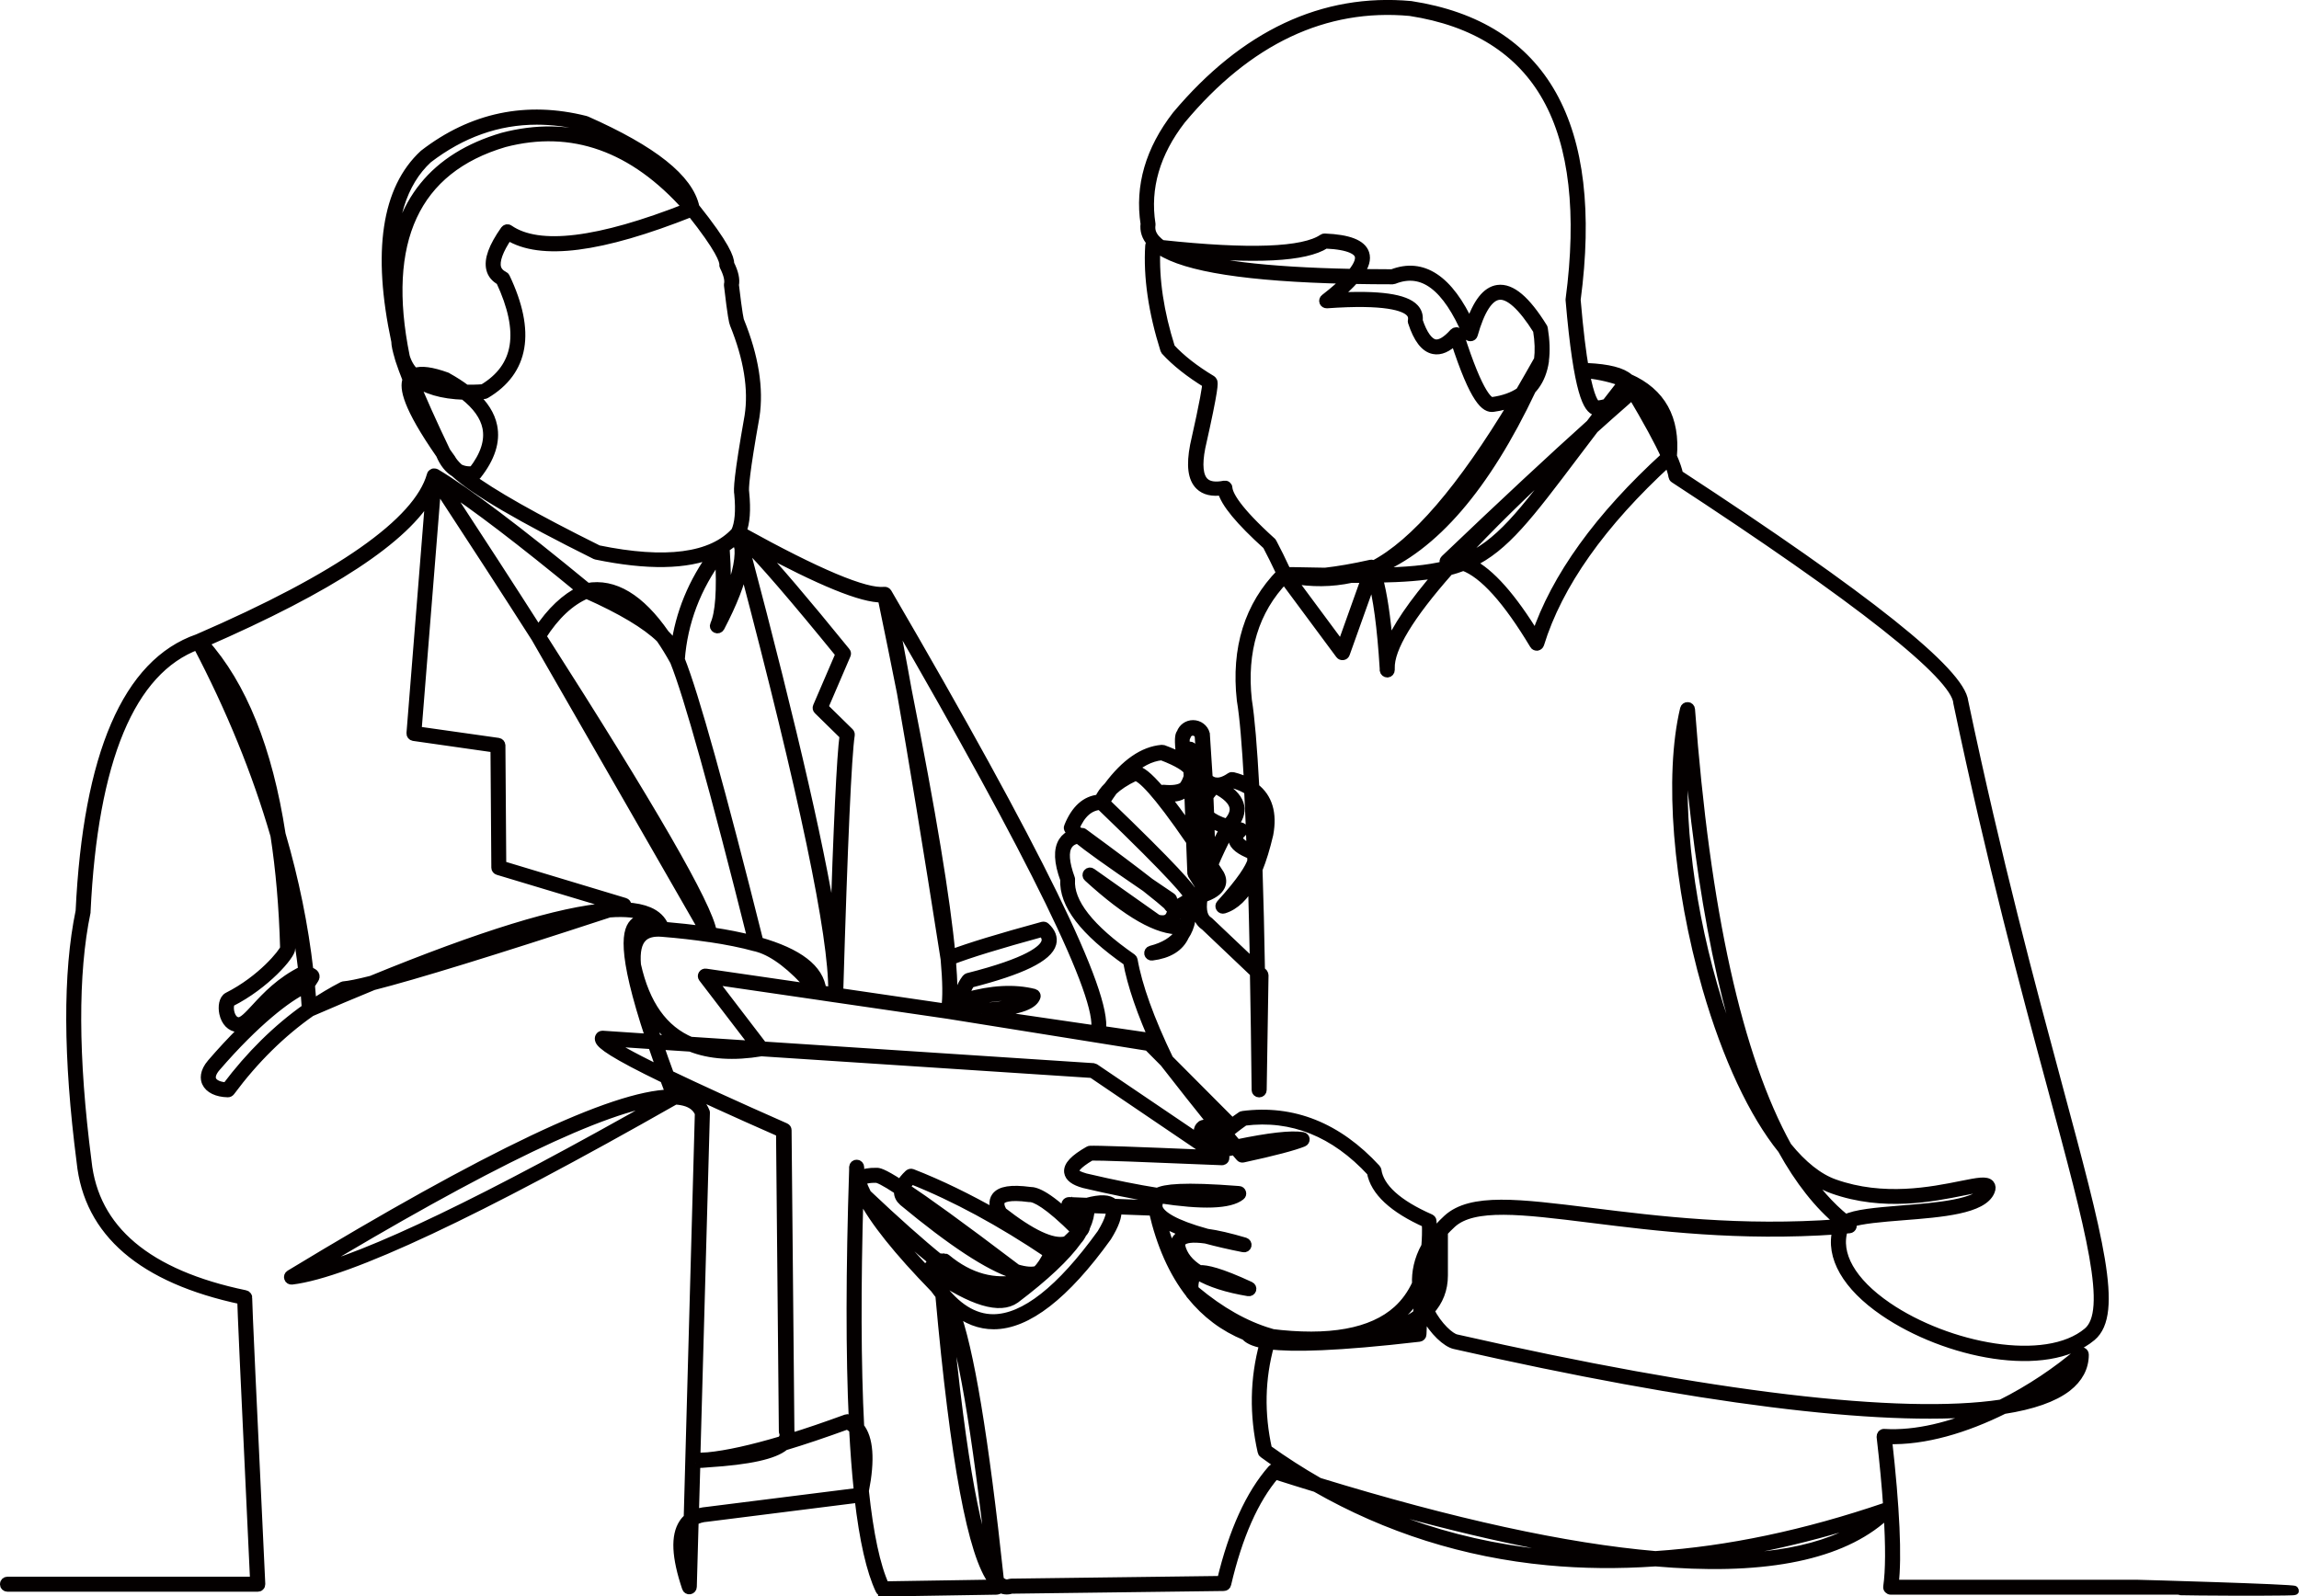 <?xml version="1.0" encoding="UTF-8"?><svg id="_レイヤー_2" xmlns="http://www.w3.org/2000/svg" viewBox="0 0 187.75 130.4"><defs><style>.cls-1{fill:#040000;stroke:#040000;stroke-width:.75px;}</style></defs><g id="_レイヤー_1-2"><path class="cls-1" d="M72.09,130.02c-.09,0-.18-.05-.22-.14-.74-1.56-1.31-4.07-1.71-7.51l-12.39,1.56c-.45.03-.81.14-1.09.32l-.15,5.38c0,.11-.09.21-.2.23-.12.02-.23-.05-.26-.16-.85-2.53-.93-4.24-.25-5.26.11-.17.24-.31.39-.43l.13-4.72h0s.78-28.35.78-28.35c-.18-.44-.52-.74-1.03-.92-.27-.09-.59-.15-.95-.17-16.19,9.21-26.72,14.16-31.31,14.71-.11.01-.22-.05-.25-.16-.04-.1,0-.22.1-.28,16.16-9.8,26.37-14.65,31.06-14.75-.16-.43-.32-.85-.47-1.25-4.28-2.07-5.15-2.78-5.29-3.13-.05-.12-.03-.22,0-.28.04-.09.13-.14.23-.14l3.89.26c-2.44-7.32-1.91-8.96-1.22-9.51.37-.3.87-.32,1.53-.05-.16-.15-.36-.27-.6-.38-.71-.31-1.73-.42-3.05-.32-9.52,3.12-15.89,5.08-19.28,5.94-1.62.66-3.31,1.38-5.09,2.15-2.41,1.69-4.62,3.86-6.58,6.5-.05.06-.12.1-.2.1-.88-.02-1.52-.33-1.75-.84-.12-.26-.22-.82.43-1.57,3.38-3.92,6.16-5.97,7.55-6.56-.02-.18-.04-.35-.06-.53-1.65.84-2.73,2.01-3.53,2.88-.72.77-1.24,1.33-1.82,1.3-.57-.04-1-.48-1.15-1.18-.11-.52-.03-1.14.34-1.33,2.77-1.4,4.52-3.59,4.63-3.97-.09-3.35-.36-6.43-.79-9.22-1.49-5.14-3.61-10.34-6.34-15.54-5.46,2.03-8.51,9.36-9.1,21.78,0,.01,0,.03,0,.04-1.04,5-1.02,11.84.08,20.34.58,5.59,4.93,9.25,12.93,10.91.06.01.12.05.16.11.03.04.04.1.03.15-.01.39.35,8.26,1.07,23.38,0,.06-.02.13-.07.17-.04.05-.11.07-.17.07H.61c-.13,0-.24-.1-.24-.24s.11-.24.24-.24h20.19c-.87-18.29-1.03-22.14-1.05-22.99-8.12-1.72-12.53-5.51-13.12-11.28-1.1-8.53-1.13-15.42-.08-20.47.61-12.78,3.84-20.27,9.61-22.26,0,0,0,0,0,0,11.55-5,17.98-9.5,19.07-13.35,0-.01,0-.03.01-.04.01-.03.03-.06.06-.08.02-.02.05-.04.08-.05.03-.01.06-.02.1-.01.02,0,.04,0,.06.01.02,0,.03.01.05.02,2.53,1.51,6.69,4.65,12.37,9.33,2.18-.4,4.31.88,6.34,3.81.37.36.65.72.86,1.07.36-2.76,1.42-5.34,3.16-7.7-2.24.97-5.46,1.02-9.63.16-.02,0-.04-.01-.06-.02-6.09-3.03-9.87-5.24-11.48-6.72-.49-.29-.89-.79-1.18-1.49-2.75-3.96-2.98-5.43-2.72-6.1-.24-.6-.43-1.13-.58-1.58-.02-.07-.04-.13-.06-.2,0,0,0,0,0-.01-.18-.6-.28-1.04-.28-1.34-1.56-7.3-.79-12.44,2.29-15.28,3.95-3.05,8.39-3.97,13.19-2.76.01,0,.03,0,.04.01,5.49,2.43,8.4,4.75,8.9,7.09,2.49,3.12,2.84,4.15,2.84,4.63.35.7.47,1.26.38,1.71.29,2.45.4,2.9.44,2.97,1.17,2.89,1.59,5.5,1.24,7.78-.81,4.55-.91,5.9-.84,6.22.14,1.41.06,2.45-.23,3.17,6.18,3.42,10.1,5.07,11.64,4.89.1-.01.19.04.24.12,12.26,21.04,17.99,32.75,17.48,35.74l3.7.54c.05,0,.1.03.14.07l.69.7c-1.24-2.72-2.04-5.05-2.38-6.93-3.56-2.49-5.24-4.68-5.13-6.71-.52-1.43-.56-2.44-.14-3.1.18-.28.45-.49.8-.62-.43-.4-.39-.5-.34-.61.56-1.38,1.39-2.14,2.49-2.23.15-.36.4-.71.74-1.04,1.4-1.88,2.86-2.89,4.37-3.02.04,0,.07,0,.11.01.6.22,1.09.44,1.48.66-.02-.03-.04-.07-.04-.11-.17-1.36-.11-1.74.03-1.89.14-.41.53-.69.97-.69.47,0,.88.31,1,.76,0,.01,0,.03,0,.04l.22,3.4s0,.03,0,.05v.11c.14.14.33.27.57.32.02,0,.03,0,.05,0,.3.05.7-.04,1.22-.4.06-.04.13-.05.2-.03.49.12.91.29,1.28.49-.17-3.13-.36-5.39-.59-6.75-.47-4.23.62-7.71,3.23-10.37-.41-.87-.79-1.64-1.13-2.28-2.22-2.01-3.43-3.47-3.67-4.45-.81.11-1.42-.03-1.83-.43-.6-.58-.73-1.65-.42-3.26.85-3.77.99-4.8,1-5.07-1.4-.86-2.54-1.76-3.38-2.68-.02-.03-.04-.06-.05-.09-.97-3.08-1.39-5.94-1.23-8.49,0-.06.04-.12.09-.17.02-.02.05-.04.08-.04-.02-.02-.04-.04-.06-.07-.4-.45-.56-.96-.49-1.51-.47-3.06.39-6.03,2.57-8.85C101.63,2.84,108.06-.2,115.22.46c10.84,1.67,15.38,9.75,13.49,24.03.22,2.59.45,4.41.68,5.69.04-.09.13-.15.23-.15,1.73.08,2.86.37,3.42.88,2.62,1.16,3.8,3.29,3.53,6.37.27.62.44,1.11.51,1.48,15.41,10.07,23.03,16.15,23.29,18.57,2.74,13.03,5.48,23.2,7.68,31.38,3.33,12.38,5.01,18.59,2.76,20.47-3.7,3.1-11.9,1.41-16.95-2.05-3.04-2.08-4.42-4.49-3.83-6.67-7.99.56-14.71-.27-20.14-.95-5.55-.69-9.56-1.19-11.33.43-.26.24-.5.48-.71.71.01.03.02.06.02.09v3.45c0,1.13-.38,2.09-1.11,2.89.65,1.28,1.66,2.18,2.15,2.29,20.79,4.73,36.36,6.56,44.52,5.33,2.38-1.19,4.61-2.7,6.38-4.22.07-.06.17-.08.26-.04.09.04.14.12.14.22,0,1.04-.48,1.93-1.4,2.65-1.1.85-2.84,1.46-5.17,1.82-3.1,1.54-6.47,2.57-9.5,2.46.63,5.61.81,9.59.54,11.83h19.79c.13,0,12.91.36,12.91.5s-19.97-.03-2-.03h-30.97c-.07,0-.13-.03-.18-.08-.05-.05-.07-.12-.06-.19.19-1.31.2-3.33.03-6.04-3.32,3.25-9.21,4.64-17.53,4.11-.48-.03-.97-.07-1.47-.11-3.03.21-5.97.18-8.81-.09-6.76-.64-13.11-2.65-18.93-5.98-1.09-.33-2.2-.68-3.33-1.04-1.71,1.99-3.04,5-3.96,8.94-.02.11-.12.18-.23.18l-17.35.22c-.32.11-.65.08-.96-.1,0,.04-.03.07-.05.1-.04.05-.11.08-.18.08l-9.31.15h0,0ZM70.58,121.77c.38,3.56.93,6.16,1.67,7.78l8.89-.14c0-.06-.01-.13-.02-.19-1.71-2.15-3.14-9.85-4.36-23.42-.14-.17-.28-.36-.42-.55-3.01-3.09-4.97-5.55-5.93-7.42-.09-.09-.18-.17-.27-.26-.22,7.59-.2,13.93.06,19,.75.93.88,2.65.39,5.2h0ZM81.58,129.04c.1.11.2.2.3.25.19.12.38.13.58.06.03-.01.06-.02.09-.02l17.21-.22c.96-4.01,2.35-7.06,4.13-9.08.06-.07.16-.1.26-.07.55.18,1.09.35,1.62.52-.88-.55-1.75-1.14-2.6-1.76-.05-.03-.08-.08-.09-.14-.68-3-.63-5.96.15-8.8-.92-.17-1.32-.42-1.52-.66-1.74-.71-3.22-1.82-4.42-3.31,0,0,0,0,0,0,0,0-.02-.02-.02-.02-.04-.04-.07-.08-.09-.13-1.36-1.74-2.36-3.99-2.99-6.73l-2.99-.11c.08.5-.18,1.22-.79,2.21-3.43,4.77-6.54,7.18-9.26,7.18h0c-1.13,0-2.21-.41-3.21-1.24,1.21,3.15,2.42,10.43,3.67,22.07h0ZM77.33,106.79c1.24,13.4,2.57,19.12,3.67,21.35-1.25-11.43-2.48-18.59-3.67-21.35ZM56.2,124.76c-.43.68-.46,1.81-.09,3.35l.09-3.35ZM138.34,127.27c6.74.23,11.67-.89,14.75-3.35-5.1,1.67-10.02,2.79-14.75,3.35ZM109.72,122.18c6.74,3.42,14.14,5.1,22.18,5.03-6.24-.82-13.66-2.5-22.18-5.03ZM107.66,121.07c10.99,3.37,20.18,5.38,27.53,6.01,5.96-.4,12.24-1.72,18.83-3.97.05-.02.1-.02.15,0-.11-1.67-.29-3.59-.54-5.75,0-.07.02-.14.06-.19.05-.05.12-.08.19-.07,2.6.16,5.49-.58,8.24-1.79-8.59.86-23.64-1.01-43.32-5.48-.64-.14-1.7-1.08-2.4-2.4-.06.06-.13.11-.2.16-.04.47-.07.95-.08,1.41,0,.12-.09.21-.21.23-6.81.79-10.35.85-12.22.62-.77,2.76-.83,5.63-.18,8.54,1.35.97,2.74,1.86,4.15,2.67h0ZM56.82,119.53l-.12,4.19c.3-.13.64-.22,1.03-.25l12.33-1.55c.01-.07.03-.13.04-.19-.16-1.49-.28-3.15-.38-4.96-.15-.16-.33-.29-.53-.38-1.87.68-3.58,1.26-5.12,1.72-.85.72-2.91,1.17-6.24,1.38-.36.03-.69.06-1.01.06h0ZM70.26,117.89c.03.57.07,1.12.11,1.65.03-.64-.01-1.19-.11-1.65ZM55.25,89.41c.38.02.71.08,1,.18.66.22,1.11.64,1.34,1.24.01.03.02.06.01.09l-.78,28.14c.34-.02.67-.03.98-.05,1.57-.15,3.58-.6,6.01-1.32.04-.04.08-.09.11-.13.13-.18.15-.37.07-.59,0-.02-.01-.05-.01-.07l-.23-24.39c-3.89-1.71-6.76-3.03-8.88-4.04.12.31.24.63.36.96h0ZM64.48,116.84c.07.22.08.44.02.64,1.41-.43,2.95-.96,4.62-1.57.05-.02.12-.02.17,0,.15.06.28.12.41.21-.26-5.46-.25-12.32.02-20.56,0-.08,0-.16,0-.23.01-.13.12-.23.25-.22.13,0,.23.11.23.24,0,.07,0,.14,0,.21,0,.15.02.3.05.46.29-.18.72-.26,1.33-.25.14,0,.4-.03,1.97.99.14-.27.36-.55.68-.85.07-.06.17-.08.25-.05,2.26.88,4.6,2.02,7,3.39-.02-.02-.04-.04-.05-.07-.3-.59-.33-1.07-.09-1.41.36-.5,1.24-.64,2.76-.44h.01c.52,0,1.5.33,4.04,2.85.02-.03.03-.07.05-.1h0c0-.25-.18-.71-1.07-1.51-.07-.07-.1-.17-.06-.26.04-.09.14-.15.23-.15l1.46.06c1.11-.3,1.82-.27,2.18.08l3.17.12c0-.14.04-.28.1-.42,0-.06,0-.11,0-.16-1.62-.27-3.51-.65-5.68-1.16-.79-.22-1.19-.52-1.25-.93-.07-.52.45-1.07,1.64-1.75.03-.02.07-.03.1-.03.5-.03,3.72.08,9.85.34-.08-.07-.15-.14-.21-.21l-9.47-6.42-27.01-1.77c-2.27.38-4.21.25-5.79-.38l-2.58-.17c.26.76.55,1.57.87,2.44,2.17,1.04,5.21,2.44,9.45,4.31.09.04.14.12.14.21l.23,24.51h0ZM169.67,111.21c-1.37,1.13-2.97,2.23-4.69,3.19,1.53-.35,2.71-.84,3.53-1.47.63-.49,1.02-1.06,1.16-1.72ZM150.54,100.42c-.65,2.02.65,4.31,3.59,6.32,4.9,3.35,12.94,4.95,16.37,2.07,2.02-1.69.26-8.19-2.92-19.99-2.21-8.18-4.95-18.37-7.69-31.42,0,0,0-.02,0-.03-.21-2.23-8.01-8.39-23.16-18.29-.06-.04-.09-.1-.1-.16-.04-.29-.17-.7-.38-1.21-5.48,5.02-9.02,10.03-10.52,14.9-.03.09-.11.15-.2.17-.09,0-.19-.03-.23-.11-2.2-3.67-4.14-5.82-5.79-6.42-.37.14-.76.27-1.17.37-3.25,3.68-4.86,6.34-4.81,7.96,0,.05,0,.09,0,.14,0,.13-.09.24-.22.25-.13,0-.24-.09-.26-.21,0-.05,0-.09,0-.14-.21-3.38-.54-5.86-.99-7.38h0l-2.2,6.16c-.03.08-.1.14-.19.15-.09.01-.18-.02-.23-.09l-4.56-6.15c-2.45,2.54-3.46,5.87-3.02,9.89.23,1.42.43,3.81.61,7.14,1.07.82,1.46,2.1,1.14,3.81-.26,1.11-.55,2.06-.88,2.87.08,2.46.15,5.22.2,8.26l.22.21s.07.11.07.17l-.15,9.38c0,.13-.11.23-.24.23h0c-.13,0-.24-.1-.24-.23-.04-3.45-.08-6.64-.14-9.56l-4.04-3.84c-.57-.37-.8-1.08-.66-2.14-.11.03-.23.06-.36.08-.04,0-.08,0-.12,0,.15,1.17-.03,2.13-.54,2.88-.42.92-1.31,1.46-2.65,1.63-.12.02-.24-.07-.26-.19-.02-.12.05-.24.17-.27,1.09-.28,1.86-.75,2.32-1.41.04-.09.07-.17.1-.27-1.82.09-4.3-1.32-7.56-4.3-.09-.08-.1-.23-.02-.32.08-.1.22-.12.32-.04l5.38,3.8c.37.09.65.07.83-.06.18-.12.3-.36.35-.72-.01-.02-.03-.04-.05-.06-.13-.06-.22-.16-.29-.29-.31-.28-.86-.74-1.8-1.48-3.13-2.13-4.73-3.29-5.54-3.95-.39.08-.66.25-.82.51-.34.52-.27,1.44.2,2.73.01.03.02.06.01.1-.13,1.85,1.56,4,5.01,6.4.05.04.09.09.1.15.37,2.12,1.35,4.85,2.92,8.11l5.01,5.03c.13.03.16.08.2.13,0,0,0,0,0,0,.21-.16.45-.34.72-.52.03-.02.07-.04.11-.04,4.09-.53,7.75.93,10.89,4.35.03.03.05.08.06.12.21,1.44,1.68,2.77,4.36,3.95.08.04.14.11.14.2.02.42.02.83.01,1.23.34-.46.75-.92,1.26-1.39,1.93-1.77,5.82-1.28,11.71-.55,5.46.68,12.22,1.52,20.26.93.03-.04.06-.08.09-.11-1.74-1.43-3.31-3.42-4.72-5.97-2.35-2.91-4.5-7.48-6.15-13.18-2.41-8.38-3.13-17.33-1.82-22.8.03-.11.13-.19.25-.18.12,0,.21.1.22.22,1.22,16.46,3.86,28.41,7.9,35.71,1.25,1.54,2.55,2.58,3.85,3.04,4.01,1.43,8,.62,10.38.14,1.36-.27,2.04-.41,2.32-.09.12.14.13.33.03.56-.61,1.48-3.94,1.75-7.16,2-1.62.13-3.41.27-4.28.59.02.02.05.04.07.05.08.06.11.16.09.25-.03.09-.11.16-.21.17-.18.01-.35.03-.53.04h0ZM102.08,108.83c.17.19.54.38,1.27.5,0-.01,0-.02,0-.03-.43-.13-.85-.29-1.28-.47h0ZM103.71,108.92c4.84.62,8.35-.02,10.42-1.89.65-.59,1.17-1.31,1.56-2.16-.04-.91.14-1.96.76-3.07.05-.59.07-1.22.04-1.88-2.71-1.21-4.22-2.62-4.49-4.18-3-3.25-6.49-4.65-10.37-4.16-.61.43-1.03.76-1.32,1.03.25.3.48.58.7.84,2.66-.55,4.42-.75,5.37-.6.11.02.19.1.2.2.01.1-.05.21-.15.25-.77.31-2.38.74-4.92,1.29-.09.02-.18-.01-.23-.08-.14-.17-.3-.35-.46-.54-.25.05-.5.11-.76.16-.04,0-.08,0-.11,0-.41-.1-.65-.3-.7-.58-.04-.21,0-.49.41-.95-.54.36-.72.63-.76.8.24.27.57.6,1.04,1,0,0,.01.01.02.02.03.03.05.07.06.11,0,.02,0,.04,0,.07,0,.04-.01.07-.03.1,0,.01-.02.03-.03.04-.03.03-.06.05-.1.06-.02,0-.05.01-.07.01h-.02c-6.42-.27-10.01-.4-10.67-.38-1.27.74-1.37,1.13-1.36,1.26.02.19.35.38.89.53,2.38.56,4.32.94,5.9,1.19.55-.3,2.06-.51,6.65-.15.1,0,.18.07.21.17.03.09,0,.19-.08.25-.88.7-3.07.78-6.65.23,0,0,0,.02,0,.03.02.06.02.13-.01.18-.08.17-.11.32-.08.48,0,0,0,0,0,.01,0,0,0,.01,0,.02.01.05.03.1.06.16.25.5,1.18,1.2,3.94,1.96.82.11,1.85.35,3.1.72.12.04.19.16.16.28-.03.12-.15.2-.28.17-1.17-.23-2.19-.47-3.08-.71-1.15-.16-1.67-.03-1.89.15-.08.06-.18.18-.16.44.18.76.69,1.4,1.53,1.92.57-.03,1.66.2,4.14,1.35.11.05.16.17.13.28-.04.11-.15.18-.27.16-1.74-.29-3.11-.73-4.1-1.31-.03,0-.06.01-.09.02-.08.03-.11.06-.12.09-.19.6-.16.89-.09,1.03.03.03.05.07.08.1,2.02,1.69,4.06,2.84,6.08,3.44h0ZM115.7,107.96c-.71.45-1.59.82-2.65,1.11.81-.08,1.67-.17,2.6-.28,0-.28.03-.55.05-.83ZM115.79,105.72c-.36.63-.81,1.18-1.33,1.66-.68.62-1.51,1.11-2.48,1.47,1.62-.34,2.88-.84,3.78-1.51.04-.38.09-.77.15-1.15,0-.02-.01-.04-.02-.06-.03-.13-.07-.26-.09-.4ZM71.66,99c1.08,1.62,2.76,3.6,5.03,5.93,0,0,.02.02.02.03,1.33,1.84,2.81,2.77,4.4,2.77h0c2.55,0,5.53-2.35,8.86-6.97.73-1.21.78-1.74.69-1.98l-1.64-.06c0,.47-.12.97-.37,1.51-.03.19-.12.36-.27.5-.11.23-.23.42-.38.58-.98,1.37-2.67,2.96-5.09,4.79-1.26.89-3.47.22-6.77-2.02-.3-.16-.35-.36-.33-.5.02-.19.16-.35.46-.51-1.29-1.05-2.83-2.4-4.62-4.07h0ZM116.39,106.16c.05.15.1.3.15.44.56-.68.85-1.48.85-2.4v-2.08c-.46,1.37-.79,2.72-1.01,4.05h0ZM76.31,103.63s.05.04.1.06c3.09,2.1,5.17,2.78,6.23,2.04.22-.17.43-.33.64-.5-.74.34-1.79.47-3.19.4-.03,0-.06,0-.08-.02-.79-.34-1.89-1.07-3.32-2.21-.25.11-.34.18-.38.22h0ZM80.16,105.16c.71.03,1.33.01,1.85-.06-1.1.02-2.19-.22-3.24-.74.55.37,1.01.64,1.39.81h0ZM94.86,99.73c.53,1.95,1.27,3.61,2.2,4.99.03-.16.07-.33.13-.52,0,0,0-.02.01-.03.04-.09.11-.17.19-.24-.77-.56-1.25-1.23-1.43-2.02,0,0,0-.02,0-.03-.05-.46.15-.72.32-.86.16-.13.37-.22.65-.27-.92-.33-1.61-.67-2.08-1.03h0ZM77.13,102.76c.06,0,.11.02.15.06,1.89,1.57,3.92,2.12,6.03,1.65-.18-.14-.35-.27-.53-.4-2.05-.66-5.03-2.62-9.01-5.92-.26-.23-.39-.49-.39-.79,0-.04,0-.08,0-.13-1.2-.79-1.66-.98-1.81-.98h0c-.65-.02-1.07.09-1.2.29,0,0,0,0,0,0,.1.31.24.64.42.99,2.39,2.26,4.39,4.04,5.99,5.33.09-.03.18-.06.28-.09.02,0,.05-.01.07-.01h0ZM54.13,89.9c-4.68.46-14.45,5.15-29.11,13.99,4.96-1.14,14.74-5.84,29.11-13.99ZM83.01,103.64c.78.24,1.31.25,1.68.14.33-.33.64-.79.91-1.38-3.86-2.6-7.61-4.63-11.16-6.04-.24.24-.41.46-.5.66,1.6,1.06,4.34,3.02,9.07,6.61h0ZM86.11,102.55c-.02.1-.04.19-.06.28.14-.14.28-.28.41-.42-.14.08-.25.12-.35.14ZM73.92,97.58c.04.07.09.14.17.21,3.12,2.58,5.39,4.14,7.04,5.02-3.53-2.66-5.79-4.27-7.21-5.23ZM116.91,101.95c0,.06-.01.11-.02.17.03-.1.07-.21.1-.31-.03.05-.06.1-.09.15ZM85.28,101.62c.24.16.48.32.72.48.05,0,.17-.03.44-.21-.35-.02-.73-.11-1.15-.27h0ZM81.82,98.94c2.39,1.87,4.13,2.69,5.19,2.43.02,0,.04-.01.07-.02.22-.2.47-.45.78-.76-2.28-2.28-3.31-2.77-3.76-2.77h-.02s-.02,0-.03,0c-1.7-.23-2.18.05-2.32.24-.13.18-.1.47.1.88h0ZM147.14,95.55c1.1,1.65,2.29,2.99,3.57,4.03.82-.41,2.42-.56,4.66-.74,2.78-.22,6.25-.5,6.75-1.71.02-.04.02-.07.03-.09-.21-.08-1.07.1-1.84.25-2.43.49-6.51,1.32-10.64-.16-.85-.3-1.7-.84-2.54-1.59h0ZM87.88,98.67c.25.26.44.51.57.74.07-.25.1-.49.09-.71l-.66-.03ZM95.8,97.61c2.23.28,3.58.25,4.38.07-2.25-.15-3.59-.14-4.38-.07ZM101.36,93.87c.07.08.13.16.2.23,1.35-.3,2.45-.56,3.27-.78-.89.08-2.05.26-3.47.55ZM99.98,92.96c-.25.3-.27.45-.26.51.02.1.18.16.3.2.16-.04.31-.07.46-.1-.16-.19-.33-.4-.5-.61h0ZM62.28,85.45l27,1.77s.08.02.12.04l8.73,5.91c-.19-.29-.27-.53-.27-.75,0-.2.09-.38.25-.5.03-.02.06-.04.1-.05.29-.06.54-.12.76-.16-1.1-1.36-2.39-3-3.88-4.91l-1.32-1.33-16.36-2.62-9.19-1.34s0,0-.01,0l-1.35-.2s0,0,0,0l-8.71-1.27,4.14,5.41h0ZM98.38,92.33s-.04.07-.04.11c0,.1.04.27.23.54.15-.25.42-.5.81-.76-.02-.03-.05-.06-.07-.09-.25.05-.55.11-.93.19ZM97.96,89.69c.55.7,1.07,1.34,1.55,1.93.12-.02.23-.04.33-.05l-1.87-1.88h0ZM137.75,59.77c-.8,5.45,0,13.36,2.15,20.81,1.19,4.14,2.65,7.67,4.25,10.38-3.14-7.16-5.28-17.59-6.4-31.2h0ZM24.89,80.79c-1.39.64-4.01,2.63-7.24,6.37-.36.41-.48.8-.35,1.08.14.31.58.52,1.2.55,1.95-2.59,4.13-4.74,6.52-6.43-.03-.52-.08-1.05-.12-1.57h0ZM49.66,85.1c.44.36,1.6,1.06,4.38,2.41-.28-.78-.53-1.5-.76-2.18l-3.61-.24h0ZM56.44,85.07l5.21.34-4.24-5.54c-.06-.08-.06-.18-.01-.26.05-.08.15-.13.24-.11l8.67,1.26c-1.59-1.83-3.05-2.95-4.36-3.35-.05-.01-.1-.03-.15-.04-.02,0-.05-.01-.08-.02-.01,0-.02,0-.04-.01-1.08-.3-2.33-.55-3.75-.76,0,0-.02,0-.03,0-1.16-.17-2.44-.32-3.83-.43-.72-.06-1.26.08-1.6.42-.43.42-.59,1.18-.5,2.25.72,3.24,2.2,5.32,4.47,6.27h0ZM53.63,84.89l1.66.11c-.97-.6-1.77-1.43-2.42-2.49.21.72.46,1.51.76,2.38h0ZM80.16,82.78l9.31,1.36c.56-2.62-5.02-14.05-16.59-34,.31,1.41.71,3.5,1.2,6.24,1.98,9.98,3.16,17.14,3.57,21.58,1.46-.56,3.98-1.33,7.5-2.29.08-.02.17,0,.23.06.46.43.63.88.51,1.34-.3,1.12-2.47,2.18-6.63,3.24-.29.4-.42.78-.4,1.14,2.1-.6,3.98-.7,5.58-.3.07.02.12.06.15.12.03.06.03.13,0,.19-.2.49-.91,1.1-4.44,1.32h0ZM23.39,71.7c.18,1.82.3,3.75.35,5.77.05.51-2.07,2.97-4.89,4.39-.07.03-.18.36-.09.81.04.18.2.77.71.8.35.03.83-.49,1.43-1.14.85-.92,2.01-2.17,3.83-3.06-.29-2.5-.74-5.03-1.34-7.57h0ZM77.69,78.45c.15,1.79.16,3.1.03,3.93,4.27-.03,5.75-.48,6.24-.86-1.51-.3-3.27-.14-5.24.45-.06.02-.13.01-.19-.02-.06-.03-.1-.09-.11-.15-.15-.6.02-1.22.5-1.85.03-.04.08-.07.13-.09,4.95-1.25,6.2-2.28,6.37-2.92.07-.25-.02-.51-.28-.79-3.54.97-6.05,1.74-7.45,2.29h0ZM68.49,81.08l8.75,1.28c.13-.82.12-2.16-.05-4.02-1.48-9.45-2.68-16.73-3.57-21.77-.48-2.42-1-4.99-1.57-7.73-1.64.04-5.03-1.35-10.33-4.21,1.54,1.61,3.97,4.46,7.35,8.62.06.07.07.16.03.24l-1.84,4.28,2.1,2.06c.05.05.08.13.07.2-.26,1.71-.58,8.77-.94,20.98,0,.02,0,.05,0,.07h0ZM25.34,80.42c.05.54.1,1.08.14,1.63.81-.54,1.64-1.04,2.49-1.48.03-.01.06-.02.09-.03.45-.04,1.2-.19,2.27-.46,9-3.69,15.4-5.66,19.34-5.95.17-.06.34-.11.51-.17l-9.51-2.86c-.1-.03-.17-.12-.17-.22l-.07-9.78-6.66-.95c-.12-.02-.21-.13-.2-.25l1.56-19.55c-2.04,3.65-8.11,7.64-18.47,12.15,3.11,3.46,5.22,8.7,6.29,15.65,1.09,3.74,1.85,7.46,2.27,11.14.1.07.18.12.25.15.11.06.22.12.25.26.03.14-.04.24-.14.39-.06.08-.13.19-.23.35h0ZM67.11,80.88l.9.13v-.02c.07-4.48-2.37-16.15-7.28-34.75-.24,1.35-.89,3.01-1.93,5-.06.11-.2.16-.32.1-.12-.06-.17-.19-.11-.31.42-.92.56-2.81.4-5.63-1.91,2.57-2.99,5.42-3.22,8.47,1.15,2.88,3.31,10.63,6.42,23.05,3.24.92,4.94,2.23,5.14,3.96h0ZM64.8,78.58c.52.45,1.05.97,1.6,1.58-.29-.58-.82-1.11-1.6-1.58ZM47.05,74.98c-3.11.62-7.26,1.92-12.42,3.9,3.12-.92,7.26-2.22,12.42-3.9ZM98.25,73.35c-.19,1.14.07,1.67.44,1.9.01,0,.03.02.04.03l3.72,3.53c-.05-2.47-.1-4.75-.16-6.83-.66,1.24-1.44,1.99-2.35,2.27-.1.03-.21,0-.27-.1-.06-.09-.05-.2.02-.28,1.75-1.93,2.37-2.97,2.55-3.53,0-.17-.01-.34-.02-.51-.94-.36-1.44-.75-1.53-1.21-.04-.23.01-.46.17-.68-.14-.03-.28-.07-.41-.1-.57,1.08-1.01,2.01-1.34,2.81.16.25.33.5.5.77.19.36.2.68.06.97-.19.39-.65.71-1.42.96h0ZM58.16,76.13c1.22.18,2.31.4,3.28.65-3.08-12.3-5.22-19.96-6.35-22.77-.38-.69-.76-1.31-1.15-1.87-1.16-1.13-3.18-2.34-6.04-3.61-1.34.57-2.58,1.72-3.67,3.44,8.99,14.05,13.57,22,13.93,24.15h0ZM60.83,44.75c4,15.08,6.45,25.8,7.31,32.01.3-9.4.57-15,.8-16.68l-2.13-2.09c-.07-.07-.09-.17-.05-.26l1.85-4.3c-3.76-4.62-6.38-7.66-7.83-9.08.02.13.04.27.05.41ZM52.6,75.58c-.16,0-.3.04-.41.13-.18.15-.33.44-.38.94.09-.16.19-.3.32-.42.27-.27.62-.44,1.05-.52-.2-.07-.4-.12-.58-.12ZM54.26,75.68c1.16.1,2.24.22,3.24.35l-13.75-23.94c-2.39-3.74-5.09-7.9-8.09-12.48l-1.61,20.1,6.64.94c.12.02.2.11.21.23l.07,9.81,10.05,3.03c.1.03.17.12.17.22,0,.06-.02.11-.06.15.75.04,1.37.17,1.86.38.61.26,1.03.67,1.25,1.2h0ZM95.65,75.42c.38.07.73.08,1.05.02,0,0,0,0,0,0,.13-.43.18-.91.14-1.45-.23.14-.44.24-.62.28v.03s0,.07-.02.11c-.07.48-.26.82-.55,1.01,0,0,0,0,0,0h0ZM95.94,73.84c.11.01.38-.03.96-.45.06-.04.14-.06.21-.04,0,0,0-.01,0-.02-.05-.25-1.06-1.6-7.25-7.55-.91.07-1.59.67-2.09,1.86.06.07.18.19.41.38.05,0,.1-.01.15-.02.06,0,.12.01.16.05,2.54,1.86,4.25,3.15,5.4,4.05.54.37,1.13.77,1.77,1.2.06.04.1.1.1.18,0,.08.02.16.04.21.06.05.1.1.14.14h0ZM50.13,62.24l6.63,11.54c-1.16-2.39-3.37-6.24-6.63-11.54ZM90.25,65.51c5.68,5.46,6.98,7.02,7.26,7.56.12-.03.23-.06.33-.09.04-.18.08-.37.14-.57l-.55-.88s0,0,0,0l-.05-.08s-.03-.07-.04-.11l-.1-2.61c-2.85-4.16-4.02-5.22-4.49-5.31-.02,0-.05,0-.07,0,0,0-.02.01-.03.02-.75.36-1.34.75-1.76,1.15-.21.29-.42.6-.63.93ZM98.56,72.1c-.08.25-.15.49-.2.71.56-.22.79-.45.87-.62.07-.16.06-.33-.04-.53-.08-.12-.16-.24-.24-.36v.02s0,.01,0,.02h0s-.01.08-.03.11l-.36.67h0ZM98.04,71.61l.12.2c.02-.07.05-.14.07-.21h-.2v.02ZM97.74,69.47l.06,1.69.6-.05s.04-.1.06-.15l-.02-.44c-.24-.37-.48-.72-.7-1.05h0ZM98.79,67.17l.11,2.74c.3-.68.66-1.42,1.08-2.21-.48-.15-.88-.33-1.18-.53ZM102.68,69.59s.02.03.02.05c.15-.49.3-1.02.43-1.6.24-1.32.03-2.33-.64-3.04.07,1.38.13,2.91.19,4.6h0ZM97.71,68.57c.22.33.46.67.7,1.04l-.11-2.86c-.13-.16-.23-.33-.28-.51-.12-.39-.05-.81.21-1.26l-.05-1.24-.66-.03.18,4.86ZM100.71,67.42c.2.05.42.1.64.14.09.02.16.08.18.17.02.09,0,.18-.07.24-.24.21-.35.4-.32.56.03.15.21.44,1.04.79-.06-1.75-.13-3.33-.2-4.74-.36-.24-.8-.44-1.33-.58-.24.16-.47.27-.68.34.75.47,1.16.97,1.27,1.52.1.51-.09,1.03-.54,1.57h0ZM95.11,65.01c.56.69,1.24,1.61,2.1,2.83l-.13-3.35s-.05.04-.07.06c-.02.01-.04.03-.06.04-.13.14-.27.26-.43.34-.39.21-.87.23-1.41.07h0ZM98.77,66.55c.29.27.77.52,1.43.72,0,0,.01-.01.02-.02.45-.47.64-.92.56-1.32-.1-.51-.61-1.01-1.53-1.48-.22.23-.4.44-.53.65l.06,1.44ZM92.71,62.93s.08,0,.13.01c.32.06.84.36,1.94,1.66.05-.08.14-.13.23-.12.74.07,1.29,0,1.62-.23.17-.2.3-.47.41-.81l-.02-.49c-.18-.26-.71-.67-2.15-1.22-.93.09-1.86.58-2.76,1.44.1-.05.21-.11.31-.16.06-.04.16-.08.29-.08h0ZM98.68,64.23v.14s.06-.06.09-.09c-.03-.02-.06-.03-.09-.05ZM17.47,54.27c1.66,3.35,3.08,6.69,4.24,10.01-.97-4.1-2.39-7.44-4.24-10.01ZM97.58,63.25l.57.03-.21-3.17c-.07-.23-.28-.39-.53-.39s-.47.17-.53.41c-.01.04-.04.08-.07.11-.02.06-.06.27.01,1l.18-.2c.06-.07.17-.1.26-.07.09.03.16.12.16.21l.06,1.63c.07.14.1.28.09.42,0,0,0,0,0,0ZM96.63,62.02c.14.08.26.16.36.24l-.02-.48-.14.15c-.05.06-.13.09-.21.08ZM112.55,47.22c.36,1.29.64,3.17.85,5.67.61-1.56,1.98-3.58,4.15-6.09-1.36.27-2.97.38-4.99.42h0ZM105.46,47.29l4.09,5.52,1.99-5.57c-.39,0-.79,0-1.2,0-1.58.34-3.21.36-4.88.05h0ZM120.1,46c1.59.79,3.35,2.77,5.32,5.99,1.62-4.83,5.19-9.78,10.61-14.72-.55-1.22-1.49-2.94-2.79-5.13-.1.23-.26.43-.48.61-.89.78-1.75,1.54-2.58,2.29-.54.71-1.05,1.39-1.54,2.03-3.81,5.05-5.76,7.64-8.54,8.94h0ZM36.27,39.67c2.84,4.34,5.41,8.3,7.69,11.87,1.05-1.59,2.23-2.7,3.51-3.32-4.92-4.05-8.68-6.92-11.2-8.55h0ZM48.81,48.43c1.57.72,2.86,1.43,3.87,2.11-1.27-1.38-2.57-2.09-3.87-2.11ZM59.21,44.74c.13,1.87.14,3.36.04,4.49.81-1.84,1.18-3.32,1.11-4.42-.07-.26-.14-.53-.21-.79-.28.27-.59.51-.93.72h0ZM112.36,46.61s.03.09.05.14c2.38-.04,4.18-.19,5.68-.57.02-.02.04-.04.06-.07-.08,0-.15-.05-.19-.13-.05-.09-.03-.2.05-.28,4.86-4.64,8.84-8.34,11.87-11.06.28-.36.56-.74.85-1.12-.1.02-.21.04-.32.05-.03,0-.06,0-.09,0-.63-.16-1.43-1.33-2.09-9.06,0-.02,0-.03,0-.05.93-7.02.3-12.56-1.88-16.46-2.16-3.88-5.93-6.26-11.19-7.07-6.97-.64-13.27,2.33-18.7,8.85-2.1,2.71-2.93,5.58-2.47,8.52,0,.02,0,.05,0,.07-.06.43.06.81.38,1.17.14.15.3.3.51.44,7.15.77,11.58.6,13.16-.49.04-.03.09-.04.15-.04,1.94.08,3.01.5,3.26,1.26.15.45,0,.99-.47,1.64.87.01,1.78.02,2.72.02,2.48-.96,4.61.45,6.34,4.21.61-1.84,1.36-2.8,2.28-2.93,1.09-.15,2.29.87,3.68,3.11.02.03.03.05.03.08.16.97.19,1.84.09,2.6,0,.02,0,.05,0,.07-.12.79-.38,1.46-.79,2.01-.08.11-.17.21-.26.31-3.75,7.93-8,12.87-12.72,14.77h0ZM105.05,46.7h.43c.97.02,1.89.04,2.74.05,1.06-.12,2.3-.33,3.72-.65.09-.02.17.01.23.07,3.37-1.75,7.23-6.24,11.51-13.37-.5.22-1.08.38-1.74.47-.6.09-1.49-.46-3.11-5.48-.63.62-1.21.87-1.75.76-.71-.14-1.28-.88-1.73-2.26-.01-.04-.01-.08,0-.11.05-.26-.01-.48-.18-.66-.47-.51-2.04-1.05-6.81-.71-.11,0-.2-.05-.24-.15-.04-.1,0-.21.08-.27.79-.61,1.37-1.13,1.8-1.58-8.1-.19-13.13-.97-15.27-2.37-.11-.01-.23-.02-.35-.04-.11,2.42.29,5.12,1.21,8.02.83.9,1.95,1.78,3.35,2.62.04.03.08.07.1.12.05.14.15.38-.98,5.39-.28,1.42-.18,2.38.29,2.83.33.32.88.41,1.64.26.07-.01.14,0,.19.04.05.04.09.1.09.17.04.57.69,1.81,3.58,4.42.02.02.04.04.05.07.35.66.74,1.45,1.16,2.35h0ZM119.19,45.68c.08.02.17.04.26.06,2.97-1.2,4.89-3.74,8.82-8.96.01-.02.03-.03.04-.05-3.75,3.42-6.78,6.4-9.11,8.94ZM48.83,44.91c5.53,1.14,9.31.64,11.24-1.48.31-.64.4-1.67.27-3.07-.07-.32-.05-1.36.84-6.37.34-2.19-.07-4.72-1.21-7.53-.06-.14-.18-.64-.47-3.14,0-.03,0-.05,0-.08.08-.36-.04-.86-.36-1.5-.02-.04-.03-.08-.02-.12.02-.32-.29-1.3-2.66-4.28-7.4,2.94-12.3,3.57-14.96,1.92-.78,1.15-1.1,2.03-.95,2.61.08.29.28.51.61.68.05.02.09.06.11.11,2.11,4.44,1.56,7.65-1.62,9.53-.03.02-.07.03-.11.03-.32.02-.62.04-.92.04.89.8,1.43,1.65,1.61,2.55.26,1.25-.18,2.6-1.29,4-.04.05-.09.08-.16.09-.18.02-.35.03-.51.03,1.87,1.41,5.4,3.41,10.55,5.97h0ZM123.19,34.52c-2.57,4.12-5,7.26-7.26,9.43.06-.05.13-.1.19-.16,2.49-2.08,4.86-5.18,7.07-9.27h0ZM37.42,38.22c.35.21.75.28,1.21.24.98-1.26,1.36-2.45,1.14-3.54-.19-.93-.82-1.81-1.88-2.64-1.81-.06-3.18-.46-4.09-1.22h0s0,0,0,0c.6,1.49,1.47,3.44,2.62,5.84.13.19.27.39.42.59,0,0,.01.02.01.02.11.2.31.44.58.7h0ZM133.53,31.68c1.14,1.91,2.01,3.46,2.6,4.66-.02-2.13-.88-3.68-2.6-4.66ZM33.9,32.57c.09.24.21.52.37.85-.13-.29-.25-.58-.37-.85ZM129.44,30.43c.39,2.09.76,2.58.96,2.68.29-.04.55-.09.77-.15.43-.56.88-1.14,1.36-1.75-.83-.33-1.82-.56-2.95-.7-.06,0-.11-.03-.15-.07h0ZM118.93,27.11s.03,0,.05,0c.08.02.15.08.18.16,1.67,5.27,2.49,5.57,2.71,5.54.93-.13,1.69-.4,2.28-.81.49-.84.99-1.72,1.5-2.62.09-.7.07-1.5-.08-2.41-1.24-1.98-2.33-2.97-3.18-2.85-.81.11-1.51,1.19-2.08,3.21-.03.1-.11.17-.22.17-.1,0-.2-.05-.24-.14-1.69-3.99-3.66-5.47-6.02-4.53-.03.01-.06.02-.09.02-1.09,0-2.14-.01-3.14-.03-.39.44-.9.93-1.55,1.46,3.58-.2,5.7.1,6.45.91.26.28.36.62.31,1,.38,1.14.85,1.79,1.35,1.9.44.09.97-.22,1.58-.9.05-.05.11-.08.18-.08h0ZM132.88,31.53c-.31.39-.6.78-.89,1.15.16-.07.29-.15.39-.23.05-.04.1-.09.15-.13,0,0,.02-.02.03-.02.29-.28.33-.56.33-.75,0,0,0-.01-.01-.02h0ZM38.05,31.8c.44,0,.9,0,1.4-.04,2.92-1.75,3.38-4.64,1.42-8.83-.41-.22-.68-.54-.78-.94-.2-.77.18-1.81,1.15-3.19.04-.05.09-.09.15-.1.06-.01.13,0,.18.04,2.42,1.68,7.32,1.08,14.57-1.78-4.4-4.97-9.43-6.75-14.95-5.31-7.29,2.15-10.02,8.03-8.1,17.48.15.51.4.95.76,1.31.54-.21,1.41-.09,2.63.35.01,0,.02,0,.03.02.58.32,1.09.65,1.54.99h0ZM34.28,30.83c.7.5,1.66.81,2.87.93-.27-.18-.56-.35-.87-.52-.88-.32-1.56-.45-2.01-.41h0ZM95.99,20.57c2.51,1.03,7.33,1.63,14.41,1.77.61-.74.69-1.2.6-1.48-.12-.37-.7-.84-2.75-.93-1.66,1.07-5.68,1.28-12.26.64h0ZM43.83,9.81c-3.18,0-6.15,1.06-8.89,3.16-2.11,1.95-3.08,5.09-2.88,9.35.41-5.74,3.42-9.47,9-11.11,5.45-1.43,10.42.17,14.79,4.74-1.06-1.82-3.8-3.71-8.16-5.65-1.31-.33-2.6-.49-3.85-.49h0Z"/></g></svg>